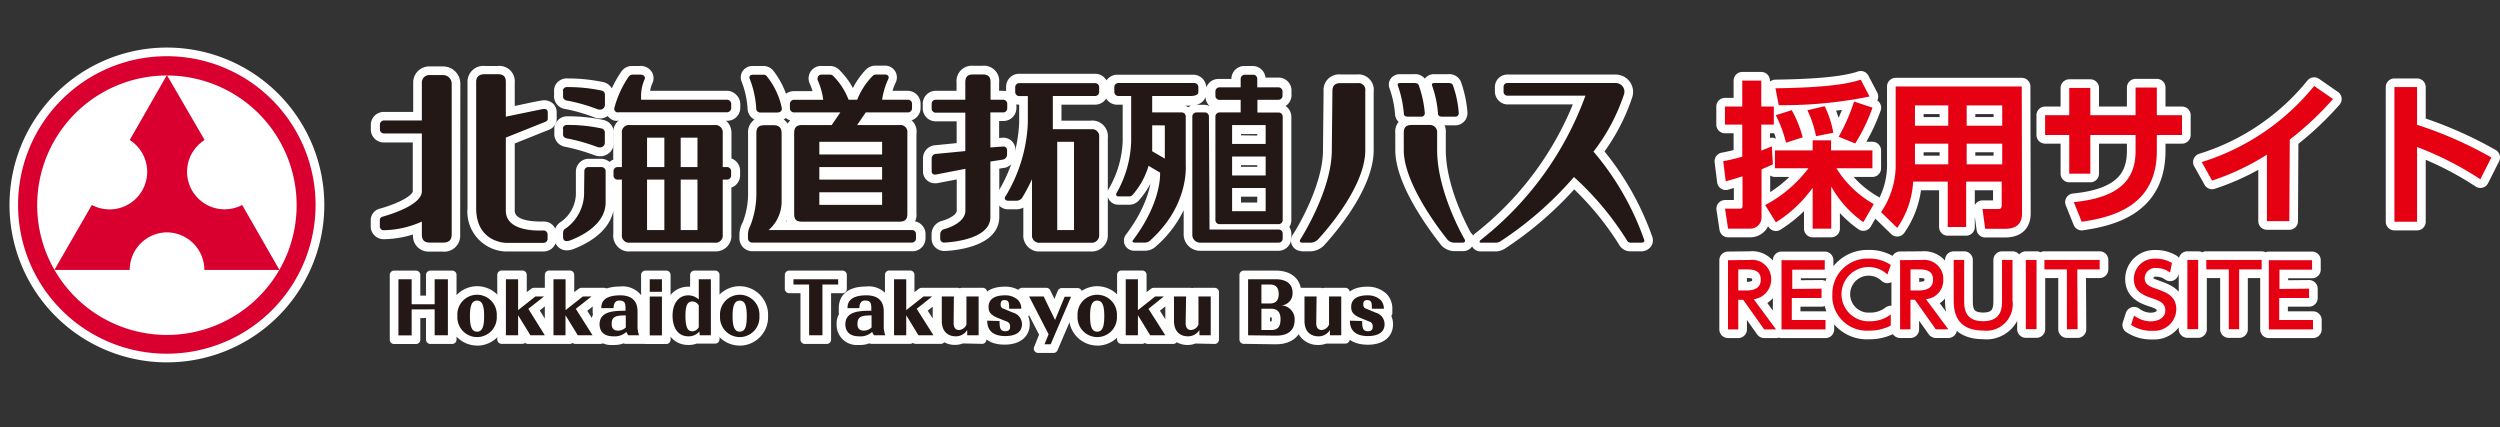 <svg xmlns="http://www.w3.org/2000/svg" width="289.08" height="49.4"><rect width="100%" height="100%" fill="#333333" stroke="none"/><defs><style>.cls-2{fill:#fff;stroke:#fff;stroke-linejoin:round;stroke-linecap:round}.cls-6{fill:#d90030}.cls-7{fill:#231815}</style></defs><g id="レイヤー_2" data-name="レイヤー 2"><g id="レイヤー_1-2" data-name="レイヤー 1"><g id="レイヤー_2-2" data-name="レイヤー 2"><g id="レイヤー_1-2-2" data-name="レイヤー 1-2"><circle cx="19.08" cy="23.96" r="15.85" fill="#fff"/><path class="cls-2" d="M19.3 6a17.7 17.7 0 000 35.4 17.7 17.7 0 000-35.4zm-.92 3.28l-4.06 7.09.43.25a3.85 3.85 0 01-3.88 6.65l-.43-.27-4.12 7.16A14.45 14.45 0 0118.38 9.28zM15.5 31.71v-.5a3.82 3.82 0 117.63 0v.5h8.26a14.47 14.47 0 01-24.18 0zM28.19 23l-.42.23a3.83 3.83 0 01-2.93.27 3.78 3.78 0 01-2.26-1.87 3.86 3.86 0 011.35-5.05l.4-.25-4.11-7.05a14.45 14.45 0 0112.06 20.87zm42.97-9.54a1.1 1.1 0 00.29 0H84a1 1 0 001.1-1V12a1 1 0 00-.33-.69A1 1 0 0084 11h-9.37A4.2 4.2 0 0175 9.37a.86.86 0 00-.07-.81 1 1 0 00-.93-.43h-.9a1 1 0 00-.88.49 11.9 11.9 0 00-1.68 3.66.93.93 0 00.62 1.18zm-5.72-1.35a20.13 20.13 0 013.47 1 1.45 1.45 0 00.48.09A1.1 1.1 0 0070 13a1.06 1.06 0 00.44-.88v-1.2a1 1 0 00-.8-.94 19.49 19.49 0 00-4-.41 1 1 0 00-.7.19.88.88 0 00-.37.62 1.41 1.41 0 000 .2V11a1 1 0 00.87 1.11zm-.01 4.37a22.22 22.22 0 013.48 1 1.46 1.46 0 00.49.09 1.07 1.07 0 00.63-.2 1 1 0 00.44-.87v-1.2a1 1 0 00-.8-.94 18.81 18.81 0 00-4-.41 1 1 0 00-1.07.82v.6a1 1 0 00.83 1.11zm42.69.82a1 1 0 00-.89 1v1.5a.86.86 0 00.83.89h.22l2.85-.55v4.21c0 1.14-2.07 1.67-2.1 1.68a1.09 1.09 0 00-.81 1v.53a.93.93 0 00.26.67 1 1 0 00.71.29c.24 0 5.86-.19 5.86-3.44v-6l1-.17h.06a1.12 1.12 0 00.81-1.05v-.53a.9.9 0 00-.26-.64.86.86 0 00-.63-.27l-1 .07v-3h1a1 1 0 001-1V12a1 1 0 00-1-1h-1V9.53a1.26 1.26 0 00-1.43-1.42h-1.07a1.27 1.27 0 00-1.42 1.42V11h-2.91a1 1 0 00-1 1v.58a1 1 0 001 .95h2.92V17zm42.46 11.26h1a1.85 1.85 0 001.11-.48c.23-.25 5.65-6 5.65-10.71V10.6a1.3 1.3 0 00-1.08-1.49.92.92 0 00-.28 0h-2a1.29 1.29 0 00-1.43 1.41l-.07 6.85c0 4.46-3.51 10-3.55 10a.72.72 0 00.63 1.16zm15.2-15.41c0 .42.31.84 1 .84h1.58a.91.91 0 00.82-1 13 13 0 00-.71-3.33.94.94 0 00-1-.58h-1.61a.79.79 0 00-.69.3.71.71 0 00-.06.68 12.28 12.28 0 01.67 3.09z"/><path class="cls-2" d="M169.75 27.35c-.29-.49-3.07-5.48-3.07-10v-2a1.35 1.35 0 00-.3-1 1.31 1.31 0 00-.9-.49h-.91a.9.9 0 00.42-.22.86.86 0 00.26-.63V13a13.21 13.21 0 00-.73-3.34.94.94 0 00-1-.58h-1.62a.78.78 0 00-.68.3.71.71 0 00-.07.68 12.31 12.31 0 01.66 3.07c0 .39.26.84 1 .84h.19a1.23 1.23 0 00-1.16 1.38v2c0 4.36 5 10.39 5.18 10.67a1.62 1.62 0 001.13.52h1a.77.77 0 00.69-.37.78.78 0 000-.79zm20.83.18a32.64 32.64 0 00-5.68-10 22.75 22.75 0 003.37-6.46 1.5 1.5 0 00-1-1.88 1.41 1.41 0 00-.45-.07h-12.54a.94.94 0 00-.92 1v.45a1 1 0 00.86 1h8.39a37.06 37.06 0 01-11.73 15.82.78.78 0 00-.29.55.6.6 0 00.65.63H173a1.53 1.53 0 00.73-.23 41 41 0 008.27-7.16 34.35 34.35 0 015.74 7 1 1 0 00.7.38h1.28a.89.89 0 00.77-.34.73.73 0 00.09-.69zM58.46 28.58h4.39a1 1 0 001-1v-.43a1 1 0 00-.23-.7.94.94 0 00-.65-.33.47.47 0 00-.18 0c-.74 0-2.55 0-3.36-.79a1.33 1.33 0 01-.41-1v-8.08l4.37-1.75a.9.9 0 00.48-.74V13a.86.86 0 00-.3-.69 1.05 1.05 0 00-.87-.19c-.2 0-2.52.51-3.68.75V9.54a1.28 1.28 0 00-1.44-1.41h-1.52a1.33 1.33 0 00-1.5 1.4v14.55a4.11 4.11 0 003.9 4.5zm-5.73-18.9a1.5 1.5 0 00-1.5-1.5h-1.49a1.37 1.37 0 00-1.46 1.26v4h-3.9a1 1 0 00-1 1v.47a1 1 0 00.92 1.06h3.93v6.18c0 .77-1.69 1.76-4.18 2.46a.88.88 0 00-.68.93v.75a1 1 0 001 .87 11.49 11.49 0 003.89-.75v.75a1.3 1.3 0 001.42 1.43h1.53a1.34 1.34 0 001.5-1.44zm31.35 11.59a1 1 0 001-1v-.53a1 1 0 00-1-1V15.4a1.35 1.35 0 00-1.21-1.4.86.86 0 00-.23 0H72.9a1.34 1.34 0 00-1.49 1.14 1.26 1.26 0 000 .28v3.44a1 1 0 00-.93.82 1 1 0 00-.94-.82H68a1 1 0 00-.91 1v2.32a4.55 4.55 0 01-2 3.92 1 1 0 00-.46 1v.35a.89.89 0 00.92 1 1.82 1.82 0 00.68-.16c1.6-.63 4.29-2.1 4.29-4.82v-2.86a1 1 0 00.9.66v5.8a1.33 1.33 0 00.27 1 1.26 1.26 0 00.87.5.92.92 0 00.28 0h9.93a1.34 1.34 0 00.79-.26 1.31 1.31 0 00.51-.87 1.06 1.06 0 000-.3v-5.87zm-3.93 0v4.83h-.94v-4.83zm0-4.85v2.4h-.94v-2.4zm-3.83 4.85v4.83h-1v-4.83zm0-4.85v2.4h-1v-2.4zM87 28.55h18.52a1 1 0 001-1V27a1 1 0 00-1-.93h-1.26a1.22 1.22 0 001.21-1.39v-9.23a1.26 1.26 0 00-.24-1 1.29 1.29 0 00-.86-.51 1.13 1.13 0 00-.31 0h-3.94l.31-.46H105a1 1 0 00.95-1V12a1 1 0 00-1-1h-2.4a8.16 8.16 0 01.6-1.74.87.87 0 00-.09-.8.88.88 0 00-.78-.37h-1a1.1 1.1 0 00-.82.33A8.82 8.82 0 0098.79 11h-.33a8.09 8.09 0 00-1.76-2.56 1 1 0 00-.7-.31h-1a.89.89 0 00-.68.23A.92.92 0 0094 9a.93.93 0 00.08.44 8.31 8.31 0 01.52 1.6h-2.81a1 1 0 00-1 1v.32A9.2 9.2 0 0089 8.45a1 1 0 00-.79-.32h-1.14a.88.88 0 00-.78.37.8.8 0 00-.06.78 10.74 10.74 0 01.71 3.22 1 1 0 00.89 1h2a1 1 0 00.82-.34.87.87 0 00.19-.59 1 1 0 001 .93h4.43l-.31.46h-3.21a1.27 1.27 0 00-1.42 1.42v9.33a1.21 1.21 0 001.2 1.39H90a4.86 4.86 0 00.88-2.7v-8a1.3 1.3 0 00-1.43-1.4h-1.06A1.28 1.28 0 0087 15.4v6.74a9.78 9.78 0 01-.65 3.75 2.72 2.72 0 00-.35 1.17v.54a1 1 0 001 .95zm8.29-11.19v-.46h6.26v.46zm0 2.91v-.45h6.26v.45zm0 2.92v-.46h6.26v.46zm22.56-11.59h.5v2.61a17.3 17.3 0 01-2.56 8.31.74.74 0 000 .76.87.87 0 00.76.42h.83a1.39 1.39 0 001.25-.59l.2-.34v4.32a1.34 1.34 0 00.3 1 1.31 1.31 0 00.89.49h6.12a1.37 1.37 0 001.46-1.26V15.94a1.32 1.32 0 00-1.12-1.49 1.06 1.06 0 00-.3 0h-3.94V11.6h4.4a1 1 0 001-1v-.57a1 1 0 00-1-1h-8.8a1 1 0 00-1 1v.57a1 1 0 001.01 1zm4.9 14.5v-9.2h.94v9.2zm6.57-14.5h1v4.71a12.28 12.28 0 01-1.63 5.69.74.74 0 00.63 1.17h1.18a1 1 0 00.8-.31 9.26 9.26 0 001.79-3l.55.33c0 .83-.33 3.66-3.06 7.26a.67.67 0 00-.05.68.71.71 0 00.67.36h1.22a1.3 1.3 0 00.86-.33 12.63 12.63 0 004.09-6.75v5.66a1.39 1.39 0 00.39 1 1.42 1.42 0 001 .43h9.06a1 1 0 001-1V27a1 1 0 00-.42-.77s.09 0 .12-.08a.94.94 0 00.3-.69v-12a1 1 0 00-1-.95h-1.92V12h1.94a1 1 0 001-1v-.53a1 1 0 00-1-1h-2v-.39a1 1 0 00-1-.95h-1a1 1 0 00-.95 1v.5h-2a1 1 0 00-1 1v.53a1 1 0 001 1h2v.46h-2a1 1 0 00-.82.52.94.94 0 00-.84-.52h-1a1 1 0 00-.83.52 1 1 0 00-.84-.52h-2.92v-.9h3.9c1.25 0 1.44-.61 1.44-1v-.58a1 1 0 00-1-1h-8.79a1 1 0 00-1 1v.57a1 1 0 001.13.89zM143 16.14V15h2.88v1.18zm0 3.65V18.6h2.88v1.19zm0 4.13v-1.68h2.88v1.68zm-9.24-6.72V15h.46v2.47zm-84 17.48H48.1v-2.89h-2.53v7.49h2.53v-3l1.66-.01v3h2.53v-7.48h-2.53v2.89zM55 33.6a2.77 2.77 0 00-2.59 2.9 2.28 2.28 0 000 .37 2.78 2.78 0 002.77 2.59h.19a2.79 2.79 0 002.59-2.93 1.82 1.82 0 000-.33A2.8 2.8 0 0055 33.6zm-.14 2.93c0-.46 0-1.24.32-1.24s.32.8.32 1.27c0 1.32-.24 1.32-.32 1.32s-.34-.47-.34-1.35z"/><path class="cls-2" d="M69.85 33.78h-2.62l-1.33 1v-3h-2.4v2h-1.76l-1.33 1v-3H58v7.48h2.41v-1.04l.64 1.05h4.84v-1.05l.64 1.05h2.9l-2.19-3.45zm-8.1 2l1.75-1.38v4.18z"/><path class="cls-2" d="M74.22 37.58V36a2.22 2.22 0 00-2.5-2.37c-1.76 0-2.69.68-2.69 2v.5h.33a1.79 1.79 0 00-.53 1.37 1.83 1.83 0 002 1.89h.24a2.46 2.46 0 001.16-.29l.11.16h2.24l-.25-.67a2.46 2.46 0 01-.11-1.01zm-3-.11c0-.32 0-.45.63-.49v.64a.8.8 0 01-.4.11c-.17 0-.22 0-.22-.26zm.38-2.22h.18a.45.45 0 010 .18h-.37c.08-.18.16-.18.2-.18zm3.03-3.46h2.41v7.49h-2.41zm5.67 1.98a2.06 2.06 0 00-.7-.12c-1.39 0-2.33 1.15-2.33 2.86s.91 2.88 2.31 2.88h.07a2 2 0 00.8-.16h2.25v-7.44h-2.4zm-.24 4c-.26 0-.3-.81-.3-1.3s.06-1.13.31-1.15a.3.3 0 01.23.11v2.22a.37.37 0 01-.24.16zm5.29-4.17a2.77 2.77 0 00-2.59 2.9 2.28 2.28 0 000 .37 2.78 2.78 0 002.77 2.59h.19a2.79 2.79 0 002.59-2.93 1.82 1.82 0 000-.33 2.8 2.8 0 00-2.96-2.6zm-.14 2.93c0-.37 0-1.24.33-1.24s.31.89.31 1.27c0 1.32-.23 1.32-.31 1.32s-.33-.47-.33-1.35zm12.21-4.74h-6.17v1.61h1.81v5.87h2.54V33.4h1.82v-1.61zm21.15 4.41v-.48a1.9 1.9 0 00-.53-1.39 2.59 2.59 0 00-1.85-.68c-2.17 0-2.4 1.29-2.4 1.84a1.56 1.56 0 00.38 1.09h-.53v-2.8h-2.41v3.62c-.11.18-.2.27-.42.25 0 0-.06-.06-.06-.29v-3.58h-4.18l-1.33 1v-3h-2.41v6.92-.11a2.87 2.87 0 01-.15-1V36a2.22 2.22 0 00-2.5-2.37c-2.22 0-2.69 1.08-2.69 2v.5h.28a1.79 1.79 0 00-.53 1.37 1.83 1.83 0 002 1.89h.24a2.33 2.33 0 001.16-.3l.13.17h4.47v-1l.63 1h2.93l-2.19-3.45 1.74-1.39v2.66a2.06 2.06 0 002.08 2.3 2 2 0 00.81-.17l2.32.05v-2.1c.11 1.8 1.46 2.19 2.6 2.19 1.51 0 2.41-.7 2.41-1.87a1.88 1.88 0 00-.51-1.29zm-18.92 1.27c0-.32 0-.45.63-.49v.64a.8.8 0 01-.4.11c-.18 0-.23 0-.23-.26zm.38-2.22h.18a.45.45 0 010 .18h-.37c.07-.18.16-.18.16-.18zm16.12 2.55a.43.43 0 01-.05-.21l.21.08-.06.13zm6.63-3.99l-.82 1.97-.97-2h-2.81l2.52 4.89-.66 1.64h1.78l2.79-6.5h-1.83zm5.93.48a2.82 2.82 0 00-2-.69 2.77 2.77 0 00-2.59 2.9 2.28 2.28 0 000 .37 2.78 2.78 0 002.77 2.59h.19a2.79 2.79 0 002.59-2.93 1.82 1.82 0 000-.33 2.75 2.75 0 00-.96-1.91zm-2.16 2.24c0-.46 0-1.24.32-1.24s.32.8.32 1.27c0 1.32-.24 1.32-.32 1.32s-.32-.47-.32-1.35z"/><path class="cls-2" d="M138.08 37.4c-.1.17-.2.29-.42.25 0 0-.06-.06-.06-.29l.06-3.58h-4.25l-1.33 1v-3h-2.41v7.48h2.41v-1.04l.64 1.05h2.94l-2.2-3.45 1.79-1.44v2.71a2.06 2.06 0 002.08 2.3 2 2 0 00.81-.17l2.31.05v-5.49h-2.42zm11.31-2.11l.1-.11a1.84 1.84 0 00.47-1.34c0-1.28-.91-2.05-2.44-2.05h-3.7v7.47l3.73.05c1.63 0 2.6-.86 2.6-2.36a2.05 2.05 0 00-.57-1.49zm-2.53-.7h-.5V33.4h.5c.28 0 .5 0 .5.59s-.22.6-.5.6zm-.5 1.61h.64c.3 0 .56 0 .56.69s-.21.77-.57.77h-.64zm14.14 0v-.48a1.93 1.93 0 00-.53-1.39 2.64 2.64 0 00-1.85-.68c-2.17 0-2.4 1.29-2.4 1.84a1.58 1.58 0 00.38 1.09h-.53v-2.8h-2.41v3.62a.4.4 0 01-.43.25s-.05-.06-.05-.29l.05-3.58h-2.41v3.31a2.05 2.05 0 002.07 2.3h.08a2.14 2.14 0 00.79-.16h2.31v-2.14c0 2 1.64 2.27 2.6 2.27 1.51 0 2.41-.7 2.41-1.87a1.88 1.88 0 00-.51-1.29zm-2.42 1.6a.59.59 0 01-.05-.2l.28.1v.09z"/><g id="レイヤー_2-2-2" data-name="レイヤー 2-2"><g id="レイヤー_1-2-2-2" data-name="レイヤー 1-2-2"><path d="M199.26 18.64c.74-.14 1.48-.31 2.2-.52v-3.71h-2v-2.09h2v-3h2.2v3h1.45v2.09h-1.45v3c.36-.13.58-.22 1.22-.49L205 19c-.37.18-.75.34-1.31.58v5.52a1.3 1.3 0 01-1.26 1.34h-2.61l-.35-2.31h1.66c.29 0 .36-.05.36-.36v-3.38c-1.07.34-1.43.43-1.94.58zm4.85 5.07a15 15 0 005-4.25h-3.87v-2.07h4.36v-1.16h2.13v1.16h4.78v2.07h-4.16a12 12 0 004.32 4.14l-1.21 2.09a12.63 12.63 0 01-3.71-4.12v4.87h-2.15v-4.73a15 15 0 01-4.25 4zm12.07-12.55a50 50 0 01-10.5 1l-.38-1.95c3.47-.05 7.65-.23 9.86-1zm-9 1.58a13.17 13.17 0 011.27 3.14l-1.93.62a14.48 14.48 0 00-1.18-3.18zm3.81-.46a11.39 11.39 0 011 3.07l-2 .4a12.17 12.17 0 00-1-3zm5.53.17a20.53 20.53 0 01-2 4.14l-1.91-.78a21.65 21.65 0 001.78-4.07zm17.29 12.23c0 1.47-1 1.78-2 1.78h-2.26l-.31-2.29H231c.24 0 .46 0 .46-.46V21h-4.11v5.25h-2.13V21h-4a10.3 10.3 0 01-1.84 5.35l-1.87-1.82a9.67 9.67 0 001.69-5.78V10h14.58zm-8.53-12.49h-3.85v2.35h3.85zm0 4.42h-3.85V19h3.85zm6.24-4.42h-4.11v2.35h4.11zm0 4.42h-4.11V19h4.11zm20.79-3.29v2.29h-2.91v1.83c0 6.18-4.75 7.64-8.69 8.2l-.91-2.27c5.76-.56 7.14-3 7.14-5.94v-1.82h-5.23v4.47h-2.44v-4.47h-2.79v-2.29h2.79v-3.15h2.44v3.15h5.23v-3.2h2.46v3.2zm12.41 12.25h-2.59v-7.69a28.09 28.09 0 01-6.34 3l-1.2-2.14a27 27 0 0013-8.8l2.18 1.51a35.8 35.8 0 01-5 4.69zm22.09-4.84a37.1 37.1 0 00-7.32-3.73v8.64h-2.62V10.07h2.62v4.36a45.66 45.66 0 018.59 3.78zm-84.48 9.33a2.21 2.21 0 012.46 1.94 2.32 2.32 0 01-2 2.6l2.58 3.49H204l-2.43-3.42H201v3.42h-1.19v-8zM201 31.15v2.44h.92c.78 0 1.68-.2 1.68-1.24s-.74-1.2-1.66-1.2zm9.63 2.23v1.08h-3.44V37h3.9v1.09H206v-8h5v1.09h-3.76v2.23zm8 4.27a5.35 5.35 0 01-2.48.58 4 4 0 01-4.27-3.71 3.23 3.23 0 010-.44 4.06 4.06 0 013.93-4.18h.33a4.36 4.36 0 012.5.74l-.4 1.1a3.14 3.14 0 10-2.35 5.41h.34a3.88 3.88 0 002.41-.8zm3.61-7.59A2.23 2.23 0 01224.7 32v.35a2.16 2.16 0 01-2 2.24l2.59 3.49h-1.45l-2.42-3.42h-.51v3.42h-1.2v-8zm-1.32 1.09v2.44h.91c.79 0 1.69-.2 1.69-1.24s-.75-1.2-1.67-1.2zm11.79-1.09v4.69a3.07 3.07 0 01-2.61 3.47 3.48 3.48 0 01-.79 0c-3.22 0-3.4-2.35-3.4-3.48v-4.68h1.21v4.62c0 .86 0 2.46 2.19 2.46s2.19-1.62 2.19-2.46v-4.62zm2.78 0v8h-1.24v-8zm4.75 8.01H239v-6.92h-2.6v-1.09h6.39v1.09h-2.59zm10.69-6.56a2.7 2.7 0 00-1.55-.52 1.24 1.24 0 00-1.38 1.06v.11c0 .71.5.95 1.34 1.24 1.13.4 2.31.8 2.31 2.39a2.54 2.54 0 01-2.65 2.46h-.23a4.11 4.11 0 01-2.35-.68l.35-1.08a3.24 3.24 0 001.92.67c.87 0 1.69-.42 1.69-1.25s-.61-1.12-1.55-1.43c-1.35-.43-2.09-1-2.09-2.23a2.36 2.36 0 012.38-2.34h.16a3.62 3.62 0 011.87.5zm3.25-1.45v8h-1.25v-8zm4.74 8.01h-1.2v-6.92h-2.6v-1.09h6.4v1.09h-2.6zm8.08-4.69v1.08h-3.45V37h3.91v1.09h-5.11v-8h5v1.09h-3.77v2.23z" stroke-width="2" fill="#fff" stroke="#fff" stroke-linejoin="round"/><path d="M199.26 18.64c.74-.14 1.48-.31 2.2-.52v-3.71h-2v-2.09h2v-3h2.2v3h1.45v2.09h-1.45v3c.36-.13.58-.22 1.22-.49L205 19c-.37.18-.75.34-1.31.58v5.52a1.3 1.3 0 01-1.26 1.34h-2.61l-.35-2.31h1.66c.29 0 .36-.05.36-.36v-3.38c-1.07.34-1.43.43-1.94.58zm4.85 5.07a15 15 0 005-4.25h-3.87v-2.07h4.36v-1.16h2.13v1.16h4.78v2.07h-4.16a12 12 0 004.32 4.14l-1.21 2.09a12.63 12.63 0 01-3.71-4.12v4.87h-2.15v-4.73a15 15 0 01-4.25 4zm12.07-12.55a50 50 0 01-10.5 1l-.38-1.95c3.47-.05 7.65-.23 9.86-1zm-9 1.58a13.17 13.17 0 011.27 3.14l-1.93.62a14.48 14.48 0 00-1.18-3.18zm3.81-.46a11.39 11.39 0 011 3.07l-2 .4a12.17 12.17 0 00-1-3zm5.53.17a20.53 20.53 0 01-2 4.14l-1.91-.78a21.65 21.65 0 001.78-4.07zm17.29 12.23c0 1.47-1 1.78-2 1.78h-2.26l-.31-2.29H231c.24 0 .46 0 .46-.46V21h-4.11v5.25h-2.13V21h-4a10.3 10.3 0 01-1.84 5.35l-1.87-1.82a9.67 9.67 0 001.69-5.78V10h14.58zm-8.53-12.49h-3.85v2.35h3.85zm0 4.42h-3.85V19h3.85zm6.24-4.42h-4.11v2.35h4.11zm0 4.42h-4.11V19h4.11zm20.79-3.29v2.29h-2.91v1.83c0 6.18-4.75 7.64-8.69 8.2l-.91-2.27c5.76-.56 7.14-3 7.14-5.94v-1.82h-5.23v4.47h-2.44v-4.47h-2.79v-2.29h2.79v-3.15h2.44v3.15h5.23v-3.2h2.46v3.2zm12.41 12.25h-2.59v-7.69a28.09 28.09 0 01-6.34 3l-1.2-2.14a27 27 0 0013-8.8l2.18 1.51a35.8 35.8 0 01-5 4.69zm22.09-4.84a37.1 37.1 0 00-7.32-3.73v8.64h-2.62V10.07h2.62v4.36a45.66 45.66 0 018.59 3.78zm-84.48 9.33a2.21 2.21 0 012.46 1.94 2.32 2.32 0 01-2 2.6l2.58 3.49H204l-2.43-3.42H201v3.42h-1.19v-8zM201 31.15v2.44h.92c.78 0 1.68-.2 1.68-1.24s-.74-1.2-1.66-1.2zm9.63 2.23v1.08h-3.44V37h3.9v1.09H206v-8h5v1.09h-3.76v2.23zm8 4.27a5.35 5.35 0 01-2.48.58 4 4 0 01-4.27-3.71 3.23 3.23 0 010-.44 4.06 4.06 0 013.93-4.18h.33a4.36 4.36 0 012.5.74l-.4 1.1a3.14 3.14 0 10-2.35 5.41h.34a3.88 3.88 0 002.41-.8zm3.61-7.59A2.23 2.23 0 01224.7 32v.35a2.16 2.16 0 01-2 2.24l2.59 3.49h-1.45l-2.42-3.42h-.51v3.42h-1.2v-8zm-1.32 1.09v2.44h.91c.79 0 1.69-.2 1.69-1.24s-.75-1.2-1.67-1.2zm11.79-1.09v4.69a3.07 3.07 0 01-2.61 3.47 3.48 3.48 0 01-.79 0c-3.22 0-3.4-2.35-3.4-3.48v-4.68h1.21v4.62c0 .86 0 2.46 2.19 2.46s2.19-1.62 2.19-2.46v-4.62zm2.78 0v8h-1.24v-8zm4.75 8.01H239v-6.92h-2.6v-1.09h6.39v1.09h-2.59zm10.69-6.56a2.7 2.7 0 00-1.55-.52 1.24 1.24 0 00-1.38 1.06v.11c0 .71.5.95 1.34 1.24 1.13.4 2.31.8 2.31 2.39a2.54 2.54 0 01-2.65 2.46h-.23a4.11 4.11 0 01-2.35-.68l.35-1.08a3.24 3.24 0 001.92.67c.87 0 1.69-.42 1.69-1.25s-.61-1.12-1.55-1.43c-1.35-.43-2.09-1-2.09-2.23a2.36 2.36 0 012.38-2.34h.16a3.62 3.62 0 011.87.5zm3.25-1.45v8h-1.25v-8zm4.74 8.01h-1.2v-6.92h-2.6v-1.09h6.4v1.09h-2.6zm8.08-4.69v1.08h-3.45V37h3.91v1.09h-5.11v-8h5v1.09h-3.77v2.23z" fill="#e50012"/></g></g><path fill="none" d="M0 0h289.08v49.4H0z"/><path class="cls-6" d="M19.3 26.87a4.35 4.35 0 014.33 4.34h8.68L28 23.7a4.34 4.34 0 01-4.34-7.51L19.3 8.68 15 16.19a4.35 4.35 0 01-4.38 7.51l-4.33 7.51H15a4.34 4.34 0 014.3-4.34z"/><path class="cls-6" d="M19.3 6.5a17.2 17.2 0 1017.19 17.21A17.2 17.2 0 0019.3 6.5zm0 32.23a15 15 0 1115-15 15 15 0 01-15 15z"/><path class="cls-7" d="M74.13 11.54v-.6a4.72 4.72 0 01.41-1.77c.09-.2 0-.54-.5-.54h-.9a.55.55 0 00-.47.27 11.84 11.84 0 00-1.62 3.54.42.42 0 00.27.54.38.38 0 00.21 0H84a.5.5 0 00.55-.45V12a.5.5 0 00-.53-.47h-9.89zm-9.02-.98v.51a.48.48 0 00.4.55 19.93 19.93 0 013.55 1c.54.19.89-.12.89-.52v-1.17a.48.48 0 00-.4-.46 18.71 18.71 0 00-3.95-.4.46.46 0 00-.51.38zm0 4.37v.52a.47.47 0 00.39.54 21.76 21.76 0 013.55 1c.54.19.89-.11.89-.51v-1.17a.48.48 0 00-.4-.46 18.08 18.08 0 00-3.95-.4.46.46 0 00-.51.38zm2.43 7.18a5.07 5.07 0 01-2.23 4.38c-.11.06-.2.18-.2.55v.35c0 .4.21.65.92.37 1.29-.51 4-1.84 4-4.36v-3.61a.47.47 0 00-.47-.47H68a.45.45 0 00-.43.47zm72.25-8.65a.47.47 0 00-.46-.46h-1a.48.48 0 00-.46.46v13.68a.9.9 0 00.88.92h9.1a.47.47 0 00.47-.46V27a.47.47 0 00-.46-.46h-8zM116 18.45a.61.61 0 00.45-.57v-.53a.41.41 0 00-.41-.41H116l-1.48.11V13H116a.47.47 0 00.47-.46V12a.47.47 0 00-.47-.47h-1.46v-2c0-.62-.22-.92-.93-.92h-1.07c-.66 0-.92.27-.92.92v2h-3.42a.47.47 0 00-.47.47v.57a.47.47 0 00.47.46h3.42v4.44l-3.43.33a.53.53 0 00-.46.51v1.51a.36.36 0 00.35.37h.1l3.45-.67v4.82c0 1.57-2.47 2.16-2.47 2.16a.61.61 0 00-.44.56v.54a.44.44 0 00.43.45s5.37-.14 5.37-2.94v-6.43zm38-1.08c0 4.66-3.63 10.3-3.63 10.3-.14.22-.05.39.21.39h1a1.25 1.25 0 00.78-.33s5.51-5.76 5.51-10.36v-6.85a.79.79 0 00-.67-.91.66.66 0 00-.2 0h-2c-.63 0-.93.29-.93.92zm10.75-4.31a12.62 12.62 0 00-.7-3.21c-.05-.14-.19-.25-.51-.25h-1.62c-.33 0-.33.17-.28.31a12.83 12.83 0 01.69 3.24c0 .24.2.34.49.34h1.54a.38.38 0 00.39-.39zm3.93 0a12.09 12.09 0 00-.68-3.21c-.05-.14-.18-.25-.51-.25h-1.61c-.34 0-.33.17-.28.31a12.39 12.39 0 01.68 3.24c0 .24.21.34.5.34h1.54a.39.39 0 00.36-.42zm-2.5 4.31v-2a.84.84 0 00-.75-.92h-2.18c-.66 0-.93.26-.93.92v2c0 4.23 5.05 10.33 5.05 10.33a1.08 1.08 0 00.76.36h1c.25 0 .35-.18.22-.4-.01 0-3.17-5.43-3.17-10.29zM58.49 24.36v-8.45l4.63-1.85s.22-.12.22-.3V13c0-.4-.35-.43-.59-.39l-4.26.88v-4c0-.6-.24-.91-.94-.91h-1.49c-.64 0-1 .28-1 .9v14.6c0 3.94 3.4 4 3.4 4h4.34a.47.47 0 00.52-.42v-.51a.47.47 0 00-.42-.5h-.12c-1.23.05-4.29-.06-4.29-2.29zm-9.71-10.43h-4.39a.47.47 0 00-.46.47v.52a.47.47 0 00.42.51h4.43v6.68c0 1.56-3.49 2.65-4.56 2.95a.4.4 0 00-.3.44v.72a.43.43 0 00.46.4 11.13 11.13 0 004.4-1v1.5c0 .66.31.93.92.93h1.53c.72 0 1-.33 1-.94V9.68a1 1 0 00-1-1H49.7a.86.86 0 00-.92.8v4.45zm34.79 1.45a.84.84 0 00-.75-.92.54.54 0 00-.18 0h-9.81a.82.82 0 00-.92.71.74.74 0 000 .21v3.94h-.51a.47.47 0 00-.46.46v.53a.47.47 0 00.46.46h.51v6.37a.82.82 0 00.71.92.74.74 0 00.21 0h9.81a.83.83 0 00.93-.69.88.88 0 000-.23v-6.37h.51a.47.47 0 00.46-.46v-.53a.47.47 0 00-.46-.46h-.51zm-2.92 3.94h-1.94v-3.4h1.94zm-5.83-3.4h2v3.4h-2zm0 10.68v-5.83h2v5.83zm5.83 0h-1.94v-5.83h1.94zm24.81 0H88.88a4.38 4.38 0 001.5-3.2v-8c0-.54-.22-.92-.93-.92h-1.06c-.62 0-.93.24-.93.92v6.73a10.3 10.3 0 01-.71 4 2.16 2.16 0 00-.26.93v.53a.48.48 0 00.46.46h18.51a.48.48 0 00.46-.46v-.54a.47.47 0 00-.46-.45zM87.44 12.5a.47.47 0 00.43.51h2c.46 0 .57-.3.53-.53a8.6 8.6 0 00-1.75-3.68.48.48 0 00-.42-.16h-1.16c-.36 0-.48.22-.38.47a11 11 0 01.75 3.39z"/><path class="cls-7" d="M91.8 13h5.37l-1 1.46h-3.42c-.62 0-.92.24-.92.92v9.33c0 .71.27.92.92.92H104c.73 0 .92-.32.92-.92v-9.33a.81.81 0 00-.68-.92 1 1 0 00-.24 0h-4.89l1-1.46H105a.48.48 0 00.46-.46V12a.47.47 0 00-.46-.47h-3a8.57 8.57 0 01.73-2.42c.08-.21 0-.49-.4-.49h-1a.55.55 0 00-.44.18 8.24 8.24 0 00-1.77 2.73h-1a7.81 7.81 0 00-1.78-2.75.49.49 0 00-.34-.15h-1a.43.43 0 00-.46.4.52.52 0 000 .21 8.06 8.06 0 01.65 2.3H91.8a.47.47 0 00-.46.47v.53a.48.48 0 00.46.46zM102 23.69h-7.26v-1.46H102zm0-2.92h-7.26v-1.45H102zm0-4.37v1.46h-7.26V16.4zm24.64-5.3a.47.47 0 00.46-.46v-.57a.47.47 0 00-.46-.46h-8.79a.48.48 0 00-.46.46v.57a.47.47 0 00.46.47h1v3.13a17.71 17.71 0 01-2.63 8.54c-.12.21.07.43.33.43h.88a.83.83 0 00.77-.35 21.69 21.69 0 001.13-2.13v6.42a.84.84 0 00.75.92.54.54 0 00.18 0h5.92a.86.86 0 00.92-.8v-11.4a.83.83 0 00-.69-.93h-4.67V11.1zm-4.39 5.3h1.94v10.2h-1.94zm12.44-1.9v3.84l-1.46-.85v-3zm-1.46-1.5v-1.9h4.4c.73 0 .94-.21.94-.47v-.57a.48.48 0 00-.46-.46h-8.79a.47.47 0 00-.47.46v.57a.47.47 0 00.47.47h1.48v5.22a12.78 12.78 0 01-1.69 6 .24.24 0 00.21.39h1.22a.51.51 0 00.39-.14 8.89 8.89 0 001.88-3.4l.4.24.93.55s.26 3.33-3.15 7.84c-.05.07-.08.25.21.25h1.21a.82.82 0 00.54-.2c4.53-4.05 4.16-8.56 4.16-8.81v-5.58a.47.47 0 00-.46-.46h-3.42zm14.6-1.46a.47.47 0 00.47-.45v-.53a.47.47 0 00-.46-.46h-2.46v-1a.48.48 0 00-.46-.46h-1a.48.48 0 00-.46.46v1H141a.47.47 0 00-.46.46v.53a.47.47 0 00.46.46h2.46V13H141a.48.48 0 00-.46.46v12a.47.47 0 00.46.46h6.85a.47.47 0 00.47-.45v-12a.47.47 0 00-.47-.46h-2.45v-1.47zm-5.36 6.56h3.88v2.19h-3.88zm0 6.32v-2.68h3.88v2.68zm3.88-7.78h-3.88v-2.18h3.88zM47.6 35.78v3h-1.53v-6.49h1.53v2.89h2.66v-2.89h1.53v6.48h-1.53v-3zm9.84.75a2.28 2.28 0 11-4.55.3 1.5 1.5 0 010-.3 2.28 2.28 0 114.55-.3 1.5 1.5 0 010 .3zm-3.1 0c0 1.1.15 1.82.82 1.82s.82-.71.82-1.82c0-1.3-.27-1.77-.82-1.77s-.82.48-.82 1.74zm6.75-.82L63 38.77h-1.67l-1.42-2.32v2.32H58.5v-6.48h1.41v3.57l2-1.58h1zm5.49 0l1.94 3.06h-1.71l-1.42-2.32v2.32H64v-6.48h1.4v3.57l2-1.58h1zm6.06 3.06a2.42 2.42 0 01-.21-.39 2 2 0 01-1.51.51c-1.42 0-1.59-.93-1.59-1.39 0-1.55 1.73-1.56 3-1.57v-.36c0-.58-.17-.82-.72-.82s-.66.5-.66.88h-1.42c0-.45.07-1.48 2.19-1.48 1.23 0 2 .55 2 1.87v1.56a3 3 0 00.18 1.19zm-.28-2.3c-1.24 0-1.63.18-1.63 1 0 .59.33.76.73.76a1.3 1.3 0 00.9-.36zm2.77-4.18h1.41v1.45h-1.41zm0 2h1.41v4.49h-1.41zm5.74 4.04a1.62 1.62 0 01-1.27.56c-1.26 0-1.83-1.07-1.83-2.38 0-1.52.77-2.36 1.83-2.36a1.78 1.78 0 011.2.48v-2.34h1.4v6.48h-1.29zm-.07-3a.83.83 0 00-.76-.47c-.58 0-.78.54-.78 1.65 0 1.39.28 1.8.8 1.8a.88.88 0 00.74-.47zm7.01 1.2a2.28 2.28 0 11-4.55.3 1.5 1.5 0 010-.3 2.28 2.28 0 114.55-.3 1.5 1.5 0 010 .3zm-3.1 0c0 1.1.16 1.82.83 1.82s.81-.71.81-1.82c0-1.3-.27-1.77-.81-1.77s-.83.48-.83 1.74zM95.1 32.9v5.87h-1.54V32.9h-1.81v-.61h5.17v.61zm5.97 5.87a1.87 1.87 0 01-.22-.39 2 2 0 01-1.51.51c-1.42 0-1.59-.93-1.59-1.39 0-1.55 1.73-1.56 3-1.57v-.36c0-.58-.17-.82-.72-.82s-.66.5-.66.88H98c0-.45.08-1.48 2.19-1.48 1.23 0 2 .55 2 1.87v1.56a3 3 0 00.18 1.19zm-.29-2.3c-1.24 0-1.63.18-1.63 1 0 .59.33.76.73.76a1.3 1.3 0 00.9-.36zm5.22-.76l1.94 3.06h-1.74l-1.41-2.32v2.32h-1.41v-6.48h1.41v3.57l2-1.58h1zm4.27 1.65c0 .28.06.8.62.8a1 1 0 00.86-.63v-3.25h1.41v4.49h-1.32v-.61a1.54 1.54 0 01-1.35.73c-.67 0-1.59-.36-1.59-1.8v-2.81h1.4zm5.31-.24c0 .83.1 1.18.67 1.18s.55-.41.55-.53a.58.58 0 00-.28-.55l-1.1-.44c-.94-.37-1.11-.77-1.11-1.29 0-1.09 1-1.34 1.9-1.34a2.1 2.1 0 011.51.55 1.41 1.41 0 01.37 1h-1.4c0-.64 0-1-.55-1-.35 0-.43.22-.43.49a.48.48 0 00.22.47c.07 0 .79.33 1.24.5a1.38 1.38 0 011 1.33c0 1.25-1.33 1.37-1.91 1.37-2 0-2.09-1.25-2.11-1.78zm5.67 1.53L119 34.28h1.68L122 37l1.11-2.69h.74l-2.36 5.5h-.71zm7.9-2.12a2.28 2.28 0 11-4.55.3 1.5 1.5 0 010-.3 2.28 2.28 0 114.55-.3 1.5 1.5 0 010 .3zm-3.1 0c0 1.1.15 1.82.82 1.82s.82-.71.82-1.82c0-1.3-.27-1.77-.82-1.77s-.82.48-.82 1.74zm6.75-.82l1.95 3.06H133l-1.42-2.32v2.32h-1.41v-6.48h1.41v3.57l2-1.58h1zm4.3 1.65c0 .28.06.8.62.8a1 1 0 00.86-.63v-3.25H140v4.49h-1.31v-.61a1.54 1.54 0 01-1.35.73c-.67 0-1.59-.36-1.59-1.8v-2.81h1.4zm7.22 1.41v-6.48h3.2c1 0 1.94.38 1.94 1.55a1.39 1.39 0 01-1.3 1.48 1.58 1.58 0 011.54 1.62V37c0 1.61-1.35 1.81-2.1 1.81zm1.54-3.68h1c.83 0 1-.59 1-1.1s-.17-1.09-1-1.09h-1zm0 .61v2.46H147c.85 0 1.07-.5 1.07-1.27 0-1-.59-1.19-1.06-1.19zm6.34 1.66c0 .28.06.8.63.8a1 1 0 00.85-.63v-3.25h1.41v4.49h-1.31v-.61a1.51 1.51 0 01-1.35.73c-.67 0-1.59-.36-1.59-1.8v-2.81h1.4zm5.31-.24c0 .83.1 1.18.67 1.18s.55-.41.55-.53a.58.58 0 00-.28-.55c-.07 0-.95-.39-1.1-.44-.93-.37-1.11-.77-1.11-1.29 0-1.09 1-1.34 1.9-1.34a2.18 2.18 0 011.52.55 1.47 1.47 0 01.36 1h-1.39c0-.64 0-1-.56-1-.35 0-.43.22-.43.49a.49.49 0 00.23.47c.06 0 .79.33 1.23.5a1.38 1.38 0 011 1.33c0 1.25-1.33 1.37-1.91 1.37-2 0-2.09-1.25-2.1-1.78zm26.75-19.59a22.28 22.28 0 003.53-6.63 1 1 0 00-.65-1.25 1 1 0 00-.3-.05h-12.55a.44.44 0 00-.43.45v.52a.45.45 0 00.41.49h9.06a37.49 37.49 0 01-12.08 16.66l-.07.06a.24.24 0 00-.09.15c0 .07 0 .13.15.13H173a1.08 1.08 0 00.49-.15 40.8 40.8 0 008.51-7.44 34.31 34.31 0 016.18 7.41.45.45 0 00.3.18h1.28c.44 0 .4-.24.35-.36a32.08 32.08 0 00-5.85-10.17z"/></g></g></g></g></svg>